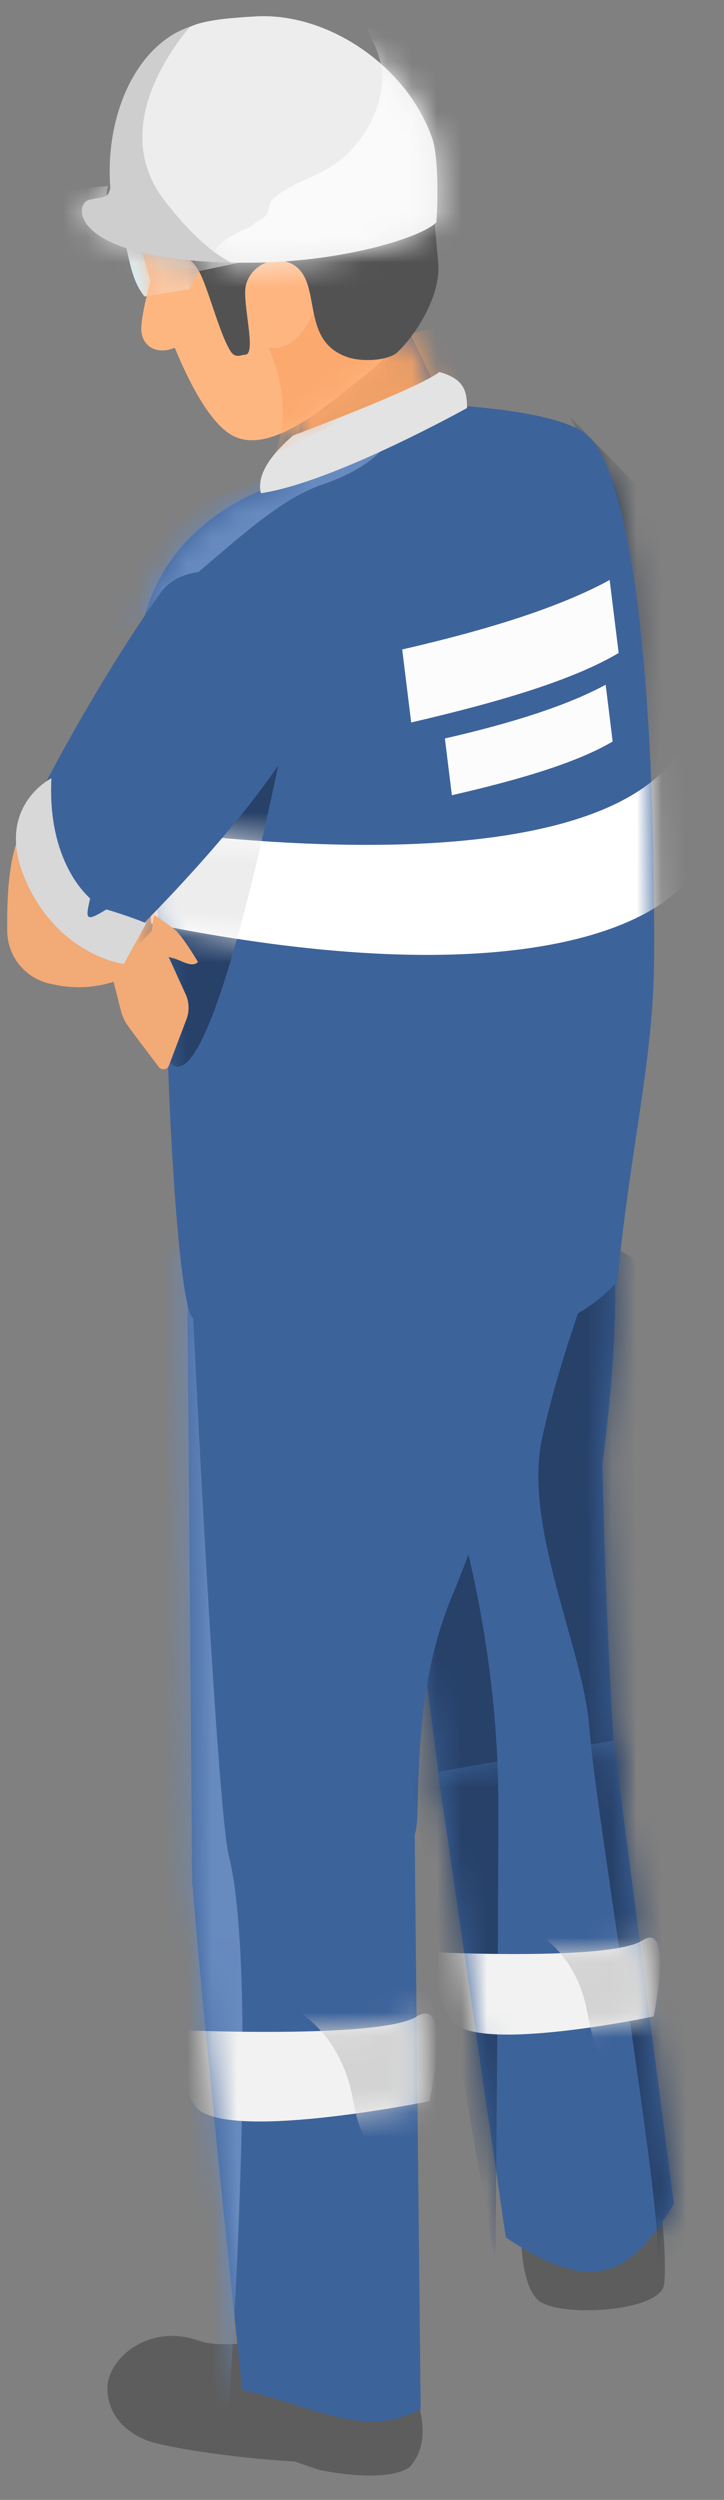 <svg width="29" height="100" viewBox="0 0 29 100" fill="none" xmlns="http://www.w3.org/2000/svg">
<rect x="0" y="0" width="29" height="100" fill="#808080" stroke="none"/>
<path fill-rule="evenodd" clip-rule="evenodd" d="M7.51 29.97L0.93 33.1C0.4 34.03 0.27 35.53 0.29 37.23C0.29 38.27 1.03 39.16 2.05 39.36C2.11 39.37 2.18 39.39 2.24 39.4C3.19 39.59 4.17 39.48 5.05 39.08C7.19 38.13 11.1 36.38 11.1 36.38" fill="#F2AA76"/>
<path fill-rule="evenodd" clip-rule="evenodd" d="M17.31 18.98C17.31 18.98 20.03 16.15 23.3 17.59C26.31 18.91 25.32 32.29 24.71 32.03C22.97 32.29 19.83 32.06 19.17 30.62C18.49 29.14 16.81 20.53 17.3 18.98H17.31Z" fill="#384962"/>
<mask id="mask0_1626_14893" style="mask-type:luminance" maskUnits="userSpaceOnUse" x="17" y="17" width="9" height="16">
<path d="M17.31 18.98C17.31 18.98 20.03 16.15 23.3 17.59C26.31 18.91 25.32 32.29 24.71 32.03C22.97 32.29 19.83 32.06 19.17 30.62C18.49 29.14 16.81 20.53 17.3 18.98H17.31Z" fill="white"/>
</mask>
<g mask="url(#mask0_1626_14893)">
<path fill-rule="evenodd" clip-rule="evenodd" d="M22.77 16.61C24.36 19.02 26.02 28.66 24.09 31.75L26.151 32.33L27.101 21.08L22.78 16.61H22.77Z" fill="#2B3646"/>
</g>
<path fill-rule="evenodd" clip-rule="evenodd" d="M18.619 28.88C18.619 28.88 17.41 31.2 20.309 32.57C23.209 33.95 25.239 32.29 25.239 32.29C25.239 32.29 25.29 31.52 25.32 31.1C25.32 31.03 25.299 30.97 25.25 30.93C25.2 30.89 25.13 30.87 25.07 30.88C24.72 30.95 24.079 31.1 23.529 31.35C23.189 32.29 23.11 32.18 22.75 31.43C21.63 31.39 20.049 30.81 18.619 28.87V28.88Z" fill="#E3E5E8"/>
<path fill-rule="evenodd" clip-rule="evenodd" d="M23.54 46.95C24.3 46.68 25.25 49.94 24.13 58.55C24.19 61.62 24.32 65.39 24.59 69.96C24.91 75.55 17.64 71.46 17.64 71.46L14.75 49.56C14.75 49.56 22.52 47.31 23.54 46.95Z" fill="#3D639B"/>
<mask id="mask1_1626_14893" style="mask-type:luminance" maskUnits="userSpaceOnUse" x="14" y="46" width="11" height="27">
<path d="M23.54 46.95C24.3 46.68 25.25 49.94 24.13 58.55C24.19 61.62 24.32 65.39 24.59 69.96C24.91 75.55 17.64 71.46 17.64 71.46L14.75 49.56C14.75 49.56 22.52 47.31 23.54 46.95Z" fill="white"/>
</mask>
<g mask="url(#mask1_1626_14893)">
<path fill-rule="evenodd" clip-rule="evenodd" d="M24.161 49.76C24.161 49.76 22.471 54.01 21.711 57.55C20.951 61.1 23.391 66 23.611 69.15C23.831 72.31 26.591 88.68 26.321 90.26C26.051 91.85 28.531 88.57 28.531 88.57C28.531 88.57 24.971 59.66 25.391 57.08C25.811 54.49 25.741 51.65 25.721 50.93C25.701 50.21 24.151 49.75 24.151 49.75L24.161 49.76Z" fill="#274169"/>
<path fill-rule="evenodd" clip-rule="evenodd" d="M18.19 60.06C18.19 60.06 19.96 65.49 19.96 72.13C19.96 78.77 19.84 90.53 19.84 90.53L15.36 64.98L18.18 60.05L18.19 60.06Z" fill="#274169"/>
</g>
<path fill-rule="evenodd" clip-rule="evenodd" d="M11.76 98.46C9.25 98.32 6.47 97.87 5.83 97.6C4.35 96.98 4.27 95.81 4.31 95.4C4.42 94.25 6.02 92.96 7.93 93.62C8.73 93.9 9.56 93.69 10.03 93.78C11.92 94.16 16.23 94.85 16.23 94.85C16.23 94.85 16.27 95.33 16.27 95.95L16.67 95.77C16.99 96.93 17.12 97.86 16.41 98.69C15.58 99.25 13.66 98.98 12.78 98.8L11.76 98.45V98.46Z" fill="#5D5D5D"/>
<path fill-rule="evenodd" clip-rule="evenodd" d="M7.69 74.31L7.49 49.94C7.49 49.94 20.84 48.45 21.89 48.18C22.63 47.99 21.31 56.14 18.07 63.94C16.82 66.96 16.78 70.21 16.72 72.54C16.72 72.86 16.68 73.15 16.61 73.42L16.85 96.36C14.57 97.63 12.33 96.14 9.7 95.61C9.7 95.61 8.03 79.84 7.72 75.43H7.7V74.99C7.68 74.7 7.68 74.5 7.68 74.39C7.68 74.36 7.68 74.33 7.69 74.3V74.31Z" fill="#3D639B"/>
<mask id="mask2_1626_14893" style="mask-type:luminance" maskUnits="userSpaceOnUse" x="7" y="48" width="16" height="49">
<path d="M7.69 74.31L7.49 49.94C7.49 49.94 20.84 48.45 21.89 48.18C22.63 47.99 21.31 56.14 18.07 63.94C16.82 66.96 16.78 70.21 16.72 72.54C16.72 72.86 16.68 73.15 16.61 73.42L16.85 96.36C14.57 97.63 12.33 96.14 9.7 95.61C9.7 95.61 8.03 79.84 7.72 75.43H7.7V74.99C7.68 74.7 7.68 74.5 7.68 74.39C7.68 74.36 7.68 74.33 7.69 74.3V74.31Z" fill="white"/>
</mask>
<g mask="url(#mask2_1626_14893)">
<path fill-rule="evenodd" clip-rule="evenodd" d="M7.39 44.19C7.31 44.64 8.59 71.95 9.17 74.25C10.47 79.42 9.04 98.11 9.04 98.11L4.12 69.86L5.88 51.69C4.58 42.19 4.46 39.05 7.39 44.19Z" fill="#678ABF"/>
<path fill-rule="evenodd" clip-rule="evenodd" d="M6.97 81.2C6.97 81.2 15.21 81.58 16.68 80.67C18.15 79.76 17.2 84.05 17.2 84.05C17.2 84.05 8.81 85.76 7.8 84.22C6.8 82.68 6.97 81.2 6.97 81.2Z" fill="#F2F2F2"/>
</g>
<mask id="mask3_1626_14893" style="mask-type:luminance" maskUnits="userSpaceOnUse" x="7" y="80" width="11" height="5">
<mask id="mask4_1626_14893" style="mask-type:luminance" maskUnits="userSpaceOnUse" x="6" y="80" width="12" height="5">
<path d="M6.97 81.2C6.97 81.2 15.21 81.58 16.68 80.67C18.15 79.76 17.2 84.05 17.2 84.05C17.2 84.05 8.81 85.76 7.8 84.22C6.8 82.68 6.97 81.2 6.97 81.2Z" fill="white"/>
</mask>
<g mask="url(#mask4_1626_14893)">
<path d="M7.69 74.31L7.49 49.94C7.49 49.94 20.84 48.45 21.89 48.18C22.63 47.99 21.31 56.14 18.07 63.94C16.82 66.96 16.78 70.21 16.72 72.54C16.72 72.86 16.68 73.15 16.61 73.42L16.85 96.36C14.57 97.63 12.33 96.14 9.7 95.61C9.7 95.61 8.03 79.84 7.72 75.43H7.7V74.99C7.68 74.7 7.68 74.5 7.68 74.39C7.68 74.36 7.68 74.33 7.69 74.3V74.31Z" fill="white"/>
</g>
</mask>
<g mask="url(#mask3_1626_14893)">
<path fill-rule="evenodd" clip-rule="evenodd" d="M11.34 80.09C12.66 80.76 13.53 81.829 13.97 83.269C14.19 84.01 14.23 84.9 14.64 85.57C15.07 86.269 15.75 87.269 16.67 86.59C18.18 85.469 18.03 83.549 17.75 81.879C17.59 80.919 17.49 79.999 16.71 79.329C15.82 78.57 14.74 78.529 13.61 78.559C12.9 78.579 12.17 78.719 11.74 79.329" fill="#D3D3D3"/>
</g>
<path fill-rule="evenodd" clip-rule="evenodd" d="M16.34 13.16L17.8 16.19C17.8 16.19 22.32 16.37 23.51 17.4C25.17 18.83 26.25 26.24 26.2 38.32C26.18 42.53 25.21 45.94 24.68 51.78C24.97 49.55 24.15 56.63 7.75 52.73C7.12 52.58 6.63 42.27 6.71 40.48C6.71 40.48 5.95 33.21 5.54 27.66C5.02 20.47 11.93 19.14 11.93 19.14L12.03 15.93C13.6 14.5 14.44 13.18 16.34 13.16Z" fill="#3D639B"/>
<mask id="mask5_1626_14893" style="mask-type:luminance" maskUnits="userSpaceOnUse" x="5" y="13" width="22" height="41">
<path d="M16.34 13.16L17.8 16.19C17.8 16.19 22.32 16.37 23.51 17.4C25.17 18.83 26.25 26.24 26.2 38.32C26.18 42.53 25.21 45.94 24.68 51.78C24.97 49.55 24.15 56.63 7.75 52.73C7.12 52.58 6.63 42.27 6.71 40.48C6.71 40.48 5.95 33.21 5.54 27.66C5.02 20.47 11.93 19.14 11.93 19.14L12.03 15.93C13.6 14.5 14.44 13.18 16.34 13.16Z" fill="white"/>
</mask>
<g mask="url(#mask5_1626_14893)">
<path fill-rule="evenodd" clip-rule="evenodd" d="M11.2 19.31C11.2 19.31 17.619 16.47 18.54 15.73L17.72 13.04C17.72 13.04 11.96 14.46 11.53 14.39C11.1 14.31 11.19 19.32 11.19 19.32L11.2 19.31Z" fill="#EEA066"/>
<path fill-rule="evenodd" clip-rule="evenodd" d="M11.909 26.76C11.909 26.76 8.339 46.41 6.529 42.03C4.709 37.66 4.569 30.03 4.569 30.03L11.909 26.76Z" fill="#274169"/>
<path fill-rule="evenodd" clip-rule="evenodd" d="M28.14 33.23C28.79 35.79 23.37 40.44 6.05 36.94L5.93 33.21C22.31 35.18 27.01 31.78 27.58 29.06L28.14 33.24V33.23Z" fill="white"/>
</g>
<mask id="mask6_1626_14893" style="mask-type:luminance" maskUnits="userSpaceOnUse" x="5" y="29" width="22" height="10">
<mask id="mask7_1626_14893" style="mask-type:luminance" maskUnits="userSpaceOnUse" x="5" y="29" width="24" height="10">
<path d="M28.14 33.23C28.79 35.79 23.37 40.44 6.05 36.94L5.93 33.21C22.31 35.18 27.01 31.78 27.58 29.06L28.14 33.24V33.23Z" fill="white"/>
</mask>
<g mask="url(#mask7_1626_14893)">
<path d="M16.34 13.159L17.8 16.189C17.8 16.189 22.32 16.369 23.51 17.399C25.17 18.829 26.25 26.239 26.2 38.319C26.18 42.529 25.21 45.939 24.68 51.779C24.97 49.549 24.15 56.629 7.75 52.729C7.12 52.579 6.63 42.269 6.71 40.479C6.71 40.479 5.95 33.209 5.54 27.659C5.02 20.469 11.93 19.139 11.93 19.139L12.03 15.929C13.6 14.499 14.44 13.179 16.34 13.159Z" fill="white"/>
</g>
</mask>
<g mask="url(#mask6_1626_14893)">
<path fill-rule="evenodd" clip-rule="evenodd" d="M11.91 26.76C11.91 26.76 8.34 46.41 6.53 42.03C4.71 37.66 4.68 32.58 4.68 32.58L11.91 26.76Z" fill="#EDEDED"/>
</g>
<mask id="mask8_1626_14893" style="mask-type:luminance" maskUnits="userSpaceOnUse" x="5" y="13" width="22" height="41">
<path d="M16.34 13.16L17.8 16.19C17.8 16.19 22.32 16.37 23.51 17.4C25.17 18.83 26.25 26.24 26.2 38.32C26.18 42.53 25.21 45.94 24.68 51.78C24.97 49.55 24.15 56.63 7.75 52.73C7.12 52.58 6.63 42.27 6.71 40.48C6.71 40.48 5.95 33.21 5.54 27.66C5.02 20.47 11.93 19.14 11.93 19.14L12.03 15.93C13.6 14.5 14.44 13.18 16.34 13.16Z" fill="white"/>
</mask>
<g mask="url(#mask8_1626_14893)">
<path fill-rule="evenodd" clip-rule="evenodd" d="M0.03 28.68C0.03 28.68 2.03 26.83 5.03 25.04C8.03 23.25 10.389 20.24 12.919 19.38C15.44 18.53 15.8 17.24 15.8 17.24L7.29 20.38L1.63 25.47L0.02 28.67L0.03 28.68Z" fill="#678ABF"/>
</g>
<path fill-rule="evenodd" clip-rule="evenodd" d="M6.21 37.09C6.21 37.09 7.03 38.88 7.44 39.78C7.58 40.09 7.59 40.45 7.47 40.77C7.27 41.3 6.95 42.13 6.77 42.62C6.74 42.7 6.67 42.76 6.58 42.77C6.49 42.78 6.41 42.75 6.36 42.68C6.03 42.25 5.48 41.52 5.17 41.1C5.01 40.89 4.89 40.64 4.83 40.38C4.69 39.83 4.46 38.91 4.46 38.91L6.22 37.09H6.21Z" fill="#F2AA76"/>
<path fill-rule="evenodd" clip-rule="evenodd" d="M6.17 36.6C6.17 36.6 6.86 37.04 7.06 37.24C7.4 37.58 7.93 38.48 7.93 38.48C7.69 38.73 7.28 38.42 6.94 38.33C6.64 38.25 6.32 38.17 6.32 38.17L5.85 38.76" fill="#F2AA76"/>
<path fill-rule="evenodd" clip-rule="evenodd" d="M16.11 25.98C19.55 25.19 22.43 24.29 24.42 23.2L24.78 26.12C22.93 27.22 19.92 28.1 16.47 28.9L16.11 25.98Z" fill="#FCFCFC"/>
<path fill-rule="evenodd" clip-rule="evenodd" d="M17.82 29.54C20.49 28.93 22.71 28.23 24.26 27.39L24.54 29.66C23.11 30.51 20.77 31.2 18.1 31.81L17.82 29.54Z" fill="#FCFCFC"/>
<path fill-rule="evenodd" clip-rule="evenodd" d="M10.45 19.73C10.29 19.09 10.7 18.32 11.739 17.42C11.739 17.42 16.72 15.56 17.599 14.88C18.63 15.17 18.7 15.68 18.709 16.32C18.709 16.32 13.36 19.3 10.45 19.73Z" fill="#E3E3E3"/>
<path fill-rule="evenodd" clip-rule="evenodd" d="M26.44 88.01C26.44 88.01 26.73 90.29 26.6 91.38C26.47 92.48 22.4 92.72 21.57 92.02C20.74 91.32 20.87 88.75 20.87 88.75L26.44 88.01Z" fill="#5D5D5D"/>
<path fill-rule="evenodd" clip-rule="evenodd" d="M24.58 69.62L26.99 88.16C25.33 90.87 23.9 91.96 20.26 89.5L17.54 70.88L24.59 69.62H24.58Z" fill="#3D639B"/>
<mask id="mask9_1626_14893" style="mask-type:luminance" maskUnits="userSpaceOnUse" x="17" y="69" width="10" height="22">
<path d="M24.58 69.62L26.99 88.16C25.33 90.87 23.9 91.96 20.26 89.5L17.54 70.88L24.59 69.62H24.58Z" fill="white"/>
</mask>
<g mask="url(#mask9_1626_14893)">
<path fill-rule="evenodd" clip-rule="evenodd" d="M24.161 49.76C24.161 49.76 22.471 54.01 21.711 57.55C20.951 61.1 23.391 66 23.611 69.15C23.831 72.31 26.591 88.68 26.321 90.26C26.051 91.85 28.531 88.57 28.531 88.57C28.531 88.57 24.971 59.66 25.391 57.08C25.811 54.49 25.741 51.65 25.721 50.93C25.701 50.21 24.151 49.75 24.151 49.75L24.161 49.76Z" fill="#274169"/>
<path fill-rule="evenodd" clip-rule="evenodd" d="M18.19 60.06C18.19 60.06 19.96 65.49 19.96 72.13C19.96 78.77 19.84 90.53 19.84 90.53L15.36 64.98L18.18 60.05L18.19 60.06Z" fill="#274169"/>
<path fill-rule="evenodd" clip-rule="evenodd" d="M17.381 78.09C17.381 78.09 24.471 78.44 25.73 77.62C26.991 76.8 26.18 80.66 26.18 80.66C26.18 80.66 18.96 82.19 18.101 80.81C17.241 79.43 17.381 78.09 17.381 78.09Z" fill="#F2F2F2"/>
</g>
<mask id="mask10_1626_14893" style="mask-type:luminance" maskUnits="userSpaceOnUse" x="17" y="77" width="10" height="5">
<mask id="mask11_1626_14893" style="mask-type:luminance" maskUnits="userSpaceOnUse" x="17" y="77" width="10" height="5">
<path d="M17.38 78.09C17.38 78.09 24.47 78.44 25.73 77.62C26.989 76.8 26.18 80.66 26.18 80.66C26.18 80.66 18.959 82.19 18.099 80.81C17.239 79.43 17.38 78.09 17.38 78.09Z" fill="white"/>
</mask>
<g mask="url(#mask11_1626_14893)">
<path d="M24.579 69.62L26.989 88.16C25.329 90.87 23.899 91.96 20.259 89.5L17.539 70.88L24.589 69.62H24.579Z" fill="white"/>
</g>
</mask>
<g mask="url(#mask10_1626_14893)">
<path fill-rule="evenodd" clip-rule="evenodd" d="M21.14 77.1C22.28 77.7 23.03 78.67 23.4 79.96C23.59 80.63 23.63 81.42 23.98 82.03C24.35 82.66 24.94 83.56 25.73 82.94C27.03 81.93 26.89 80.21 26.66 78.71C26.52 77.85 26.43 77.02 25.77 76.42C25.01 75.73 24.07 75.7 23.11 75.72C22.5 75.74 21.87 75.86 21.5 76.41" fill="#D3D3D3"/>
</g>
<path fill-rule="evenodd" clip-rule="evenodd" d="M10.58 10.3L7.95 10.85L7.6 11.57L5.79 11.86C5.29 11.25 5.21 10.5 4.99 9.61L10.1 9L11.43 9.89L10.57 10.29L10.58 10.3Z" fill="#D8ECF2"/>
<path fill-rule="evenodd" clip-rule="evenodd" d="M6.03 11.25C5.9 11.72 5.69 12.52 5.66 13.09C5.62 13.78 6.21 14.24 7 13.91C7.64 15.46 8.45 16.94 9.29 17.41C10.9 18.31 13.4 15.94 14.61 15.02C17.08 13.13 18.07 9.48 16.74 6.37C15.41 3.25 11.92 1.58 8.96 2.64C6 3.7 4.8 6.96 5.72 10.19C5.8 10.47 5.91 10.84 6.04 11.26L6.03 11.25Z" fill="#FEB680"/>
<mask id="mask12_1626_14893" style="mask-type:luminance" maskUnits="userSpaceOnUse" x="5" y="2" width="13" height="16">
<path d="M6.03 11.25C5.9 11.72 5.69 12.52 5.66 13.09C5.62 13.78 6.21 14.24 7 13.91C7.64 15.46 8.45 16.94 9.29 17.41C10.9 18.31 13.4 15.94 14.61 15.02C17.08 13.13 18.07 9.48 16.74 6.37C15.41 3.25 11.92 1.58 8.96 2.64C6 3.7 4.8 6.96 5.72 10.19C5.8 10.47 5.91 10.84 6.04 11.26L6.03 11.25Z" fill="white"/>
</mask>
<g mask="url(#mask12_1626_14893)">
<path fill-rule="evenodd" clip-rule="evenodd" d="M5.82 3.63C5.82 3.63 11.48 13.04 11.56 17.2C11.56 17.2 17.16 14.32 17.18 11.35C17.19 8.38 18.08 5.78 15.69 3.18C13.3 0.58 5.82 3.63 5.82 3.63Z" fill="#FFB580"/>
<path fill-rule="evenodd" clip-rule="evenodd" d="M12.85 11.75C12.39 13.11 11.77 14.05 10.76 13.91C11.51 15.69 11.44 17.01 11.02 18.13L15.75 15.8L14.9 12.67L12.85 11.76V11.75Z" fill="#FBA96E"/>
<path fill-rule="evenodd" clip-rule="evenodd" d="M10.58 10.3L7.95 10.85L7.6 11.57L5.79 11.86C5.29 11.25 5.21 10.5 4.99 9.61L10.1 9L11.43 9.89L10.57 10.29L10.58 10.3Z" fill="#F9C7A3"/>
</g>
<path fill-rule="evenodd" clip-rule="evenodd" d="M6.74 10.2C6.36 10.17 5.94 10.11 5.59 9.97C4.76 9.63 4.62 8.95 4.51 8.24C4.27 6.6 4.96 5.29 6.07 3.86C8.36 0.89 15.979 1.74 16.959 6.03C17.349 7.74 17.36 8.5 17.549 10.48C17.689 11.92 16.529 13.52 15.919 14.09C15.54 14.44 14.489 14.48 13.93 14.29C11.93 13.62 12.989 11.19 11.659 10.54C10.819 10.13 9.84 10.79 9.82 11.64C9.8 12.52 10.249 14.18 9.82 14.19C9.64 14.19 9.42 14.37 9.21 14.01C8.82 13.36 8.43 11.89 8.1 11.12C7.68 10.13 7.2 10.23 6.75 10.2H6.74Z" fill="#525252"/>
<mask id="mask13_1626_14893" style="mask-type:luminance" maskUnits="userSpaceOnUse" x="4" y="2" width="14" height="13">
<path d="M6.74 10.2C6.36 10.17 5.94 10.11 5.59 9.97C4.76 9.63 4.62 8.95 4.51 8.24C4.27 6.6 4.96 5.29 6.07 3.86C8.36 0.89 15.979 1.74 16.959 6.03C17.349 7.74 17.36 8.5 17.549 10.48C17.689 11.92 16.529 13.52 15.919 14.09C15.54 14.44 14.489 14.48 13.93 14.29C11.93 13.62 12.989 11.19 11.659 10.54C10.819 10.13 9.84 10.79 9.82 11.64C9.8 12.52 10.249 14.18 9.82 14.19C9.64 14.19 9.42 14.37 9.21 14.01C8.82 13.36 8.43 11.89 8.1 11.12C7.68 10.13 7.2 10.23 6.75 10.2H6.74Z" fill="white"/>
</mask>
<g mask="url(#mask13_1626_14893)">
<path fill-rule="evenodd" clip-rule="evenodd" d="M10.579 10.3L7.949 10.85L7.599 11.57L5.789 11.86C5.289 11.25 5.209 10.5 4.989 9.61L10.099 9L11.429 9.89L10.569 10.29L10.579 10.3Z" fill="#AAAAAA"/>
</g>
<path fill-rule="evenodd" clip-rule="evenodd" d="M9.27 10.5C13.33 10.62 16.87 9.53 17.48 8.89C17.56 7.75 17.53 6.17 17.32 5.56C16.33 2.65 13.11 0.46 10.18 0.66C9.38 0.71 8.1 0.78 7.5 1.13C6.48 2.36 4.51 5.33 6.57 8.01C7.67 9.44 8.57 10.16 9.26 10.51L9.27 10.5Z" fill="#EDEDED"/>
<mask id="mask14_1626_14893" style="mask-type:luminance" maskUnits="userSpaceOnUse" x="5" y="0" width="13" height="11">
<path d="M9.27 10.5C13.33 10.62 16.87 9.53 17.48 8.89C17.56 7.75 17.53 6.17 17.32 5.56C16.33 2.65 13.11 0.46 10.18 0.66C9.38 0.71 8.1 0.78 7.5 1.13C6.48 2.36 4.51 5.33 6.57 8.01C7.67 9.44 8.57 10.16 9.26 10.51L9.27 10.5Z" fill="white"/>
</mask>
<g mask="url(#mask14_1626_14893)">
<path fill-rule="evenodd" clip-rule="evenodd" d="M14.69 1.12C14.91 1.67 15.12 1.9 15.25 2.55C15.57 4.18 14.46 5.87 13.38 6.59C12.56 7.13 11.56 7.35 10.89 8.01C10.77 8.13 10.78 8.49 10.64 8.63C10.49 8.78 10.37 8.78 10.2 8.94C10.04 9.1 9.71 9.21 9.52 9.31C8.56 9.79 8.4 10.31 8.15 11.05C8.08 11.26 7.94 11.61 8.02 11.86C8.3 12.72 10.84 13.19 11.44 13.05C12.1 12.89 12.71 12.55 13.37 12.37C14.38 12.1 15.41 11.93 16.42 11.63C17.22 11.39 18.43 11.42 18.97 10.64C19.75 9.53 20.19 6.09 19.73 4.86C19.5 4.26 17.58 1.93 18.06 1.94" fill="#FAFAFA"/>
</g>
<path fill-rule="evenodd" clip-rule="evenodd" d="M7.609 1.07C5.539 1.75 4.189 4.5 4.419 7.52C4.329 7.95 4.199 7.84 3.559 8C2.979 8.14 2.739 10.22 8.719 10.49L9.269 10.51C8.579 10.16 7.679 9.44 6.579 8.01C4.529 5.33 6.579 2.3 7.609 1.07Z" fill="#CECECE"/>
<mask id="mask15_1626_14893" style="mask-type:luminance" maskUnits="userSpaceOnUse" x="3" y="1" width="7" height="10">
<path d="M7.609 1.07C5.539 1.75 4.189 4.5 4.419 7.52C4.329 7.95 4.199 7.84 3.559 8C2.979 8.14 2.739 10.22 8.719 10.49L9.269 10.51C8.579 10.16 7.679 9.44 6.579 8.01C4.529 5.33 6.579 2.3 7.609 1.07Z" fill="white"/>
</mask>
<g mask="url(#mask15_1626_14893)">
<path fill-rule="evenodd" clip-rule="evenodd" d="M4.339 7.44C3.879 8.35 5.819 9.36 7.839 10.71L1.379 11.28L-0.311 7.88L4.339 7.44Z" fill="#CECECE"/>
</g>
<path fill-rule="evenodd" clip-rule="evenodd" d="M6.4 23.75C7.17 22.69 8.46 22.81 9.77 22.9C11.08 22.99 12.07 23.89 12.68 25.05C15.21 28.04 4.62 38.06 4.62 38.06C3.04 37.14 0.53 34.77 0.96 33.22C1.25 32.15 4.18 26.85 6.41 23.75H6.4Z" fill="#3D639B"/>
<path fill-rule="evenodd" clip-rule="evenodd" d="M2.06 31.13C2.06 31.13 -0.29 32.3 1.05 35.27C2.38 38.24 4.96 38.56 4.96 38.56L5.86 36.93C5.86 36.93 5.1 36.62 4.26 36.38C3.41 36.9 3.42 36.77 3.61 35.94C2.79 35.18 1.93 33.6 2.06 31.13Z" fill="#D8D8D8"/>
</svg>
